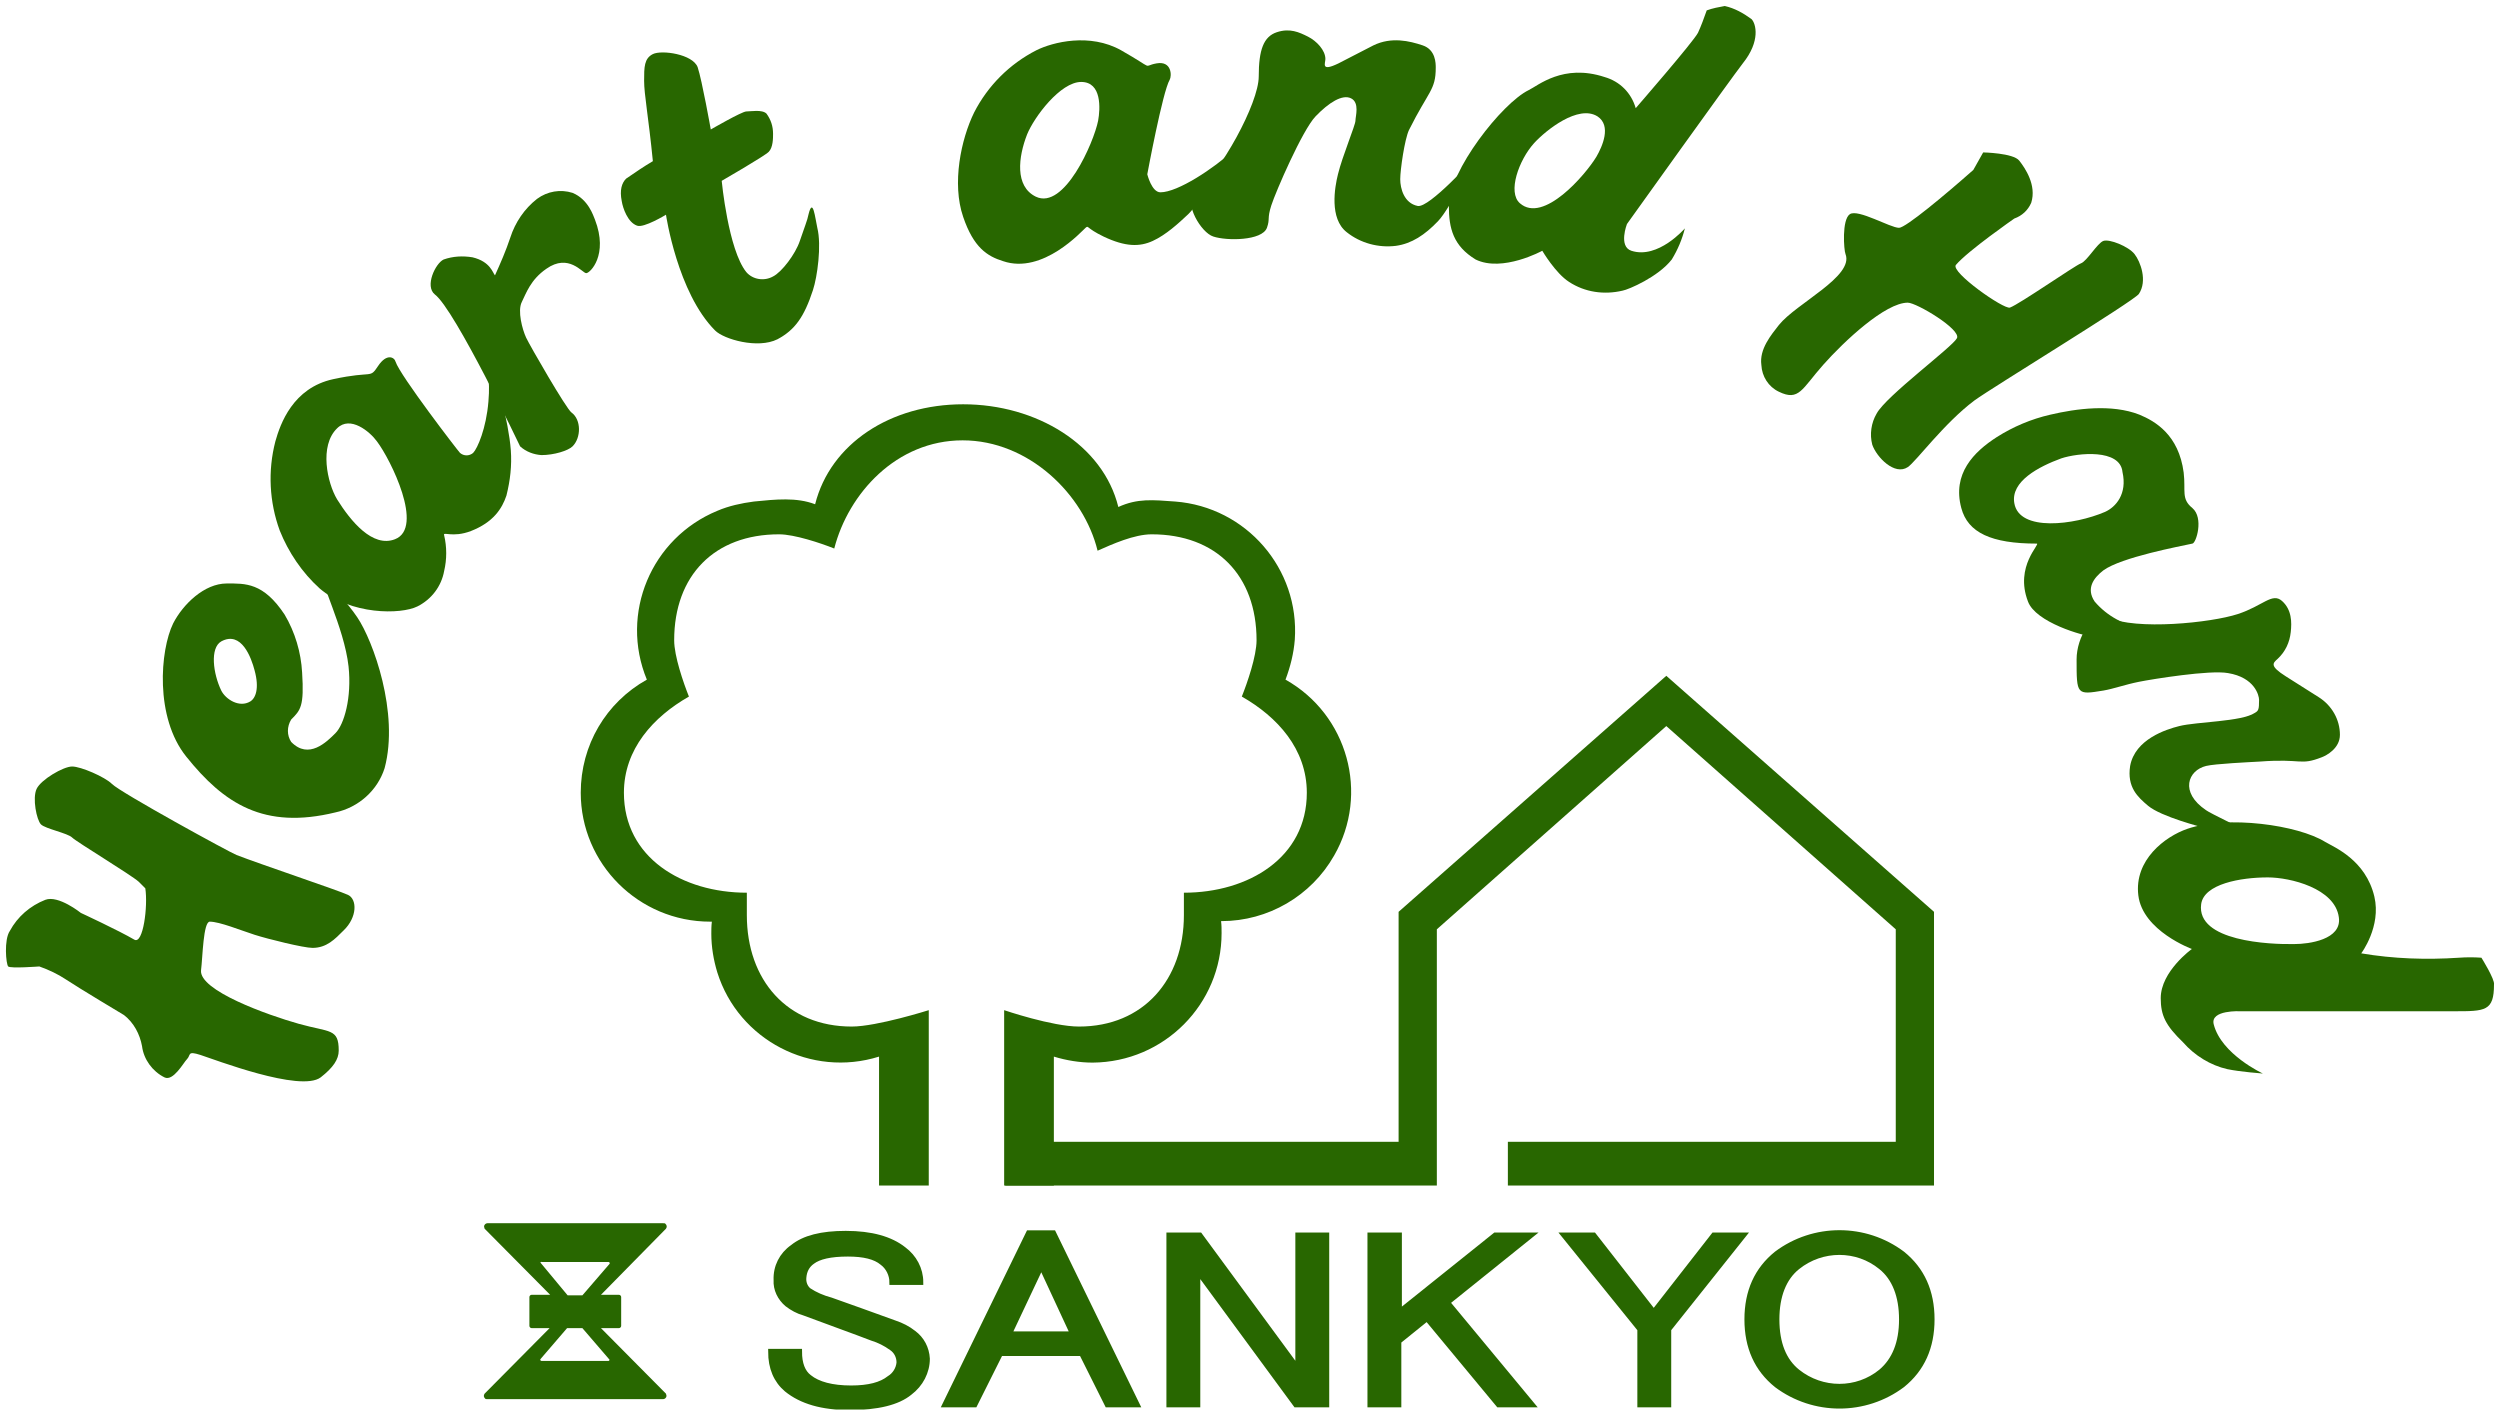 <?xml version="1.0" encoding="utf-8"?>
<!-- Generator: Adobe Illustrator 25.2.0, SVG Export Plug-In . SVG Version: 6.00 Build 0)  -->
<svg version="1.1" id="レイヤー_1" xmlns="http://www.w3.org/2000/svg" xmlns:xlink="http://www.w3.org/1999/xlink" x="0px"
	 y="0px" viewBox="0 0 457.6 258" style="enable-background:new 0 0 457.6 258;" xml:space="preserve">
<style type="text/css">
	.st0{fill:#286700;}
	.st1{fill:#286700;stroke:#286700;stroke-miterlimit:10;}
</style>
<path class="st0" d="M110,243.1h3.3c0.2,0,0.4-0.2,0.4-0.4l0,0v-5.3c0-0.2-0.2-0.4-0.4-0.4h0h-3.3l11.9-12.1
	c0.2-0.3,0.2-0.6-0.1-0.9c-0.1-0.1-0.2-0.1-0.4-0.1H89.2c-0.3,0-0.6,0.3-0.6,0.6c0,0.1,0.1,0.3,0.1,0.4l12,12.1h-3.4
	c-0.2,0-0.4,0.2-0.4,0.4l0,0v5.3c0,0.2,0.2,0.4,0.4,0.4h0h3.3l-11.9,12c-0.2,0.3-0.2,0.6,0.1,0.9c0.1,0.1,0.2,0.1,0.4,0.1h32.2
	c0.3,0,0.6-0.3,0.6-0.6c0-0.1-0.1-0.3-0.1-0.4L110,243.1z M99,231.2c-0.1-0.1-0.1-0.2,0-0.2c0,0,0.1-0.1,0.1,0h12.3
	c0.1,0,0.2,0.1,0.2,0.2c0,0,0,0.1,0,0.1l-5,5.8h-2.7L99,231.2z M111.4,249.1H99.1c-0.1,0-0.2-0.1-0.2-0.2c0,0,0-0.1,0-0.1l4.9-5.7
	h2.8l4.9,5.7c0.1,0.1,0.1,0.2,0,0.2C111.5,249,111.5,249.1,111.4,249.1L111.4,249.1z"/>
<path class="st1" d="M145.1,228.3c2.1-1.7,5.3-2.5,9.7-2.5c4.7,0,8.2,1,10.6,2.9c1.9,1.4,3.1,3.6,3.1,6h-5.2c0-1.4-0.7-2.8-1.8-3.6
	c-1.3-1.1-3.4-1.6-6.3-1.6c-3.2,0-5.3,0.5-6.5,1.4c-1,0.7-1.5,1.7-1.6,2.9c-0.1,0.9,0.2,1.8,0.9,2.4c1.2,0.8,2.6,1.4,4.1,1.8
	c3.4,1.2,7.3,2.6,11.7,4.2c1.2,0.4,2.4,1,3.4,1.8c1.5,1.1,2.4,2.8,2.5,4.7c0,2.4-1.2,4.7-3.2,6.2c-2.2,1.8-5.9,2.7-11,2.7
	c-5,0-8.8-1.1-11.5-3.3c-1.9-1.6-2.9-3.9-2.9-6.9h5.2c0,2.2,0.6,3.8,1.8,4.7c1.6,1.3,4.2,2,7.7,2c3.2,0,5.5-0.6,7-1.8
	c1-0.6,1.7-1.7,1.8-2.9c0-1.1-0.5-2.1-1.4-2.7c-1.1-0.8-2.3-1.4-3.6-1.8c-1.5-0.6-3.5-1.3-5.9-2.2c-2.7-1-4.9-1.8-6.5-2.4
	c-1.1-0.3-2.2-0.9-3.1-1.6c-1.3-1.1-2.1-2.7-2-4.4C142,231.9,143.1,229.7,145.1,228.3z"/>
<path class="st1" d="M173,257.1l15.3-31.4h4.5l15.3,31.4h-5.4l-4.7-9.4h-14.9l-4.7,9.4H173z M190.6,231.7l-5.9,12.5h11.7
	L190.6,231.7z"/>
<path class="st1" d="M214,226.1h5.6l18,24.5v-24.5h5.2v31h-5.6l-18-24.5v24.5H214V226.1z"/>
<path class="st1" d="M250.9,226.1h5.2v14.1l17.6-14.1h6.5l-15.3,12.3l15.5,18.7h-6.1l-13.1-15.8l-5.2,4.2v11.6h-5.2V226.1z"/>
<path class="st1" d="M286.3,226.1h5.4l11,14.1l11-14.1h5.4l-13.7,17.2v13.8h-5.2v-13.8L286.3,226.1z"/>
<path class="st1" d="M325.2,229.5c6.8-5.1,16.2-5.1,23,0c3.6,2.9,5.4,6.9,5.4,12c0,5.1-1.8,9.1-5.4,12c-6.8,5.1-16.2,5.1-23,0
	c-3.6-2.9-5.4-6.9-5.4-12C319.8,236.4,321.6,232.4,325.2,229.5z M329,231.9c-2.5,2-3.8,5.3-3.8,9.6c0,4.4,1.3,7.6,3.8,9.6
	c4.5,3.6,10.9,3.6,15.3,0c2.5-2.1,3.8-5.3,3.8-9.6s-1.3-7.6-3.8-9.6C339.9,228.3,333.5,228.3,329,231.9z"/>
<path class="st0" d="M118.4,124.4c-5-12.1,0.8-25.9,12.9-30.9c2.1-0.9,4.4-1.4,6.7-1.7c4-0.4,7.8-0.8,11.2,0.5
	C152,81.2,163,74,176.3,74c13.4,0,25.6,7.4,28.4,18.8c3.5-1.6,6.3-1.3,10.4-1c13,1,22.8,12.3,21.9,25.3c-0.2,2.5-0.8,4.9-1.7,7.3
	c11.4,6.4,15.4,20.9,8.9,32.2c-4.2,7.4-12.1,12-20.6,12h-0.1c0.1,0.7,0.1,1.4,0.1,2.2c0,13-10.5,23.6-23.6,23.7
	c-2.4,0-4.8-0.4-7.1-1.1V217h-9.1v-32.1c0,0,8.8,3,13.7,3c11.8,0,19.2-8.6,19.2-20.4c0-0.7,0-4.1,0-4.1c11.8,0,22.5-6.4,22.5-18.3
	c0-8-5.4-13.9-11.9-17.6c1-2.5,2.7-7.4,2.7-10.3c0-11.9-7.4-19.4-19.2-19.4c-3.2,0-7.2,1.8-9.9,3c-2.5-10.3-12.6-20.2-24.7-20.2
	s-20.9,9.7-23.5,19.8c-2.5-1-7.3-2.6-10.1-2.6c-11.8,0-19.2,7.5-19.2,19.4c0,2.9,1.7,7.8,2.7,10.3c-6.5,3.7-11.9,9.6-11.9,17.6
	c0,11.9,10.7,18.3,22.5,18.3c0,0,0,3.4,0,4.1c0,11.9,7.4,20.4,19.2,20.4c4.6,0,14.1-3,14.1-3V217h-9.1v-23.6
	c-12.4,3.9-25.7-3-29.6-15.4c-0.7-2.3-1.1-4.7-1.1-7.1c0-0.7,0-1.4,0.1-2.2H130c-13.1,0-23.7-10.6-23.7-23.6
	C106.3,136.4,110.9,128.6,118.4,124.4L118.4,124.4z"/>
<polygon class="st0" points="305,123.7 256,166.9 256,167 256,167 256,209 184,209 184,217 263,217 263,170.1 305,132.9 347,170.1 
	347,209 276,209 276,217 354,217 354,167 354,167 354,166.9 "/>
<path class="st0" d="M1.5,176.9c0.4,0.4,5.7,0,5.7,0c1.7,0.6,3.4,1.4,4.9,2.4c2.4,1.6,10.6,6.5,10.6,6.5c1.8,1.4,2.9,3.5,3.3,5.7
	c0.3,2.4,1.9,4.6,4.1,5.7c1.6,0.8,3.5-2.7,4.1-3.3c0.8-0.8,0-1.6,2.5-0.8s18.3,6.9,22,4.1c2.3-1.8,3.3-3.3,3.3-4.9
	c0-4.1-1.6-3.3-7.3-4.9s-18.3-6.1-17.9-9.8c0.3-2.4,0.4-8.9,1.6-8.9c1.8,0,5.7,1.6,8.2,2.4s9,2.4,10.6,2.4c2.6,0,4.1-1.6,5.7-3.2
	c2.5-2.4,2.5-5.7,0.8-6.5s-16.3-5.7-20.4-7.3c-1.1-0.4-21.2-11.4-22.8-13c-1.3-1.3-5.7-3.2-7.3-3.2s-5.7,2.4-6.5,4.1s0,5.7,0.8,6.5
	s4.9,1.6,5.7,2.4s10.9,6.9,12.2,8.1l1.2,1.2c0.5,3.3-0.4,10.3-2,9.4c-2.9-1.7-9.8-4.9-9.8-4.9s-4.1-3.3-6.5-2.4
	c-2.8,1.1-5.1,3.1-6.5,5.7C0.7,172,1.1,176.5,1.5,176.9z"/>
<path class="st0" d="M363,27.9l-1.8,3.2c-5.2,4.6-12.4,10.6-13.6,10.6c-1.6,0-7.5-3.5-9-2.5s-1.1,6.6-0.8,7.3c1.6,4.1-9,9-12.2,13
	c-1.4,1.8-3.6,4.4-3.2,7.3c0.1,2.1,1.3,4,3.2,4.9c3.7,1.8,4.2-0.5,8.1-4.9s11.4-11.4,15.5-11.4c1.6,0,9.8,4.9,9,6.5
	s-13,10.6-14.7,13.8c-1,1.7-1.3,3.8-0.8,5.7c0.8,2.3,4.1,5.7,6.5,4.1c1.5-1,6.6-8,12.2-12.2c3.3-2.4,29.2-18.2,30.1-19.5
	c1.6-2.4,0.3-5.9-0.8-7.3s-4.6-2.8-5.7-2.4s-3,3.7-4.1,4.1s-11.3,7.5-13,8.1c-1.1,0.4-10.9-6.5-9.9-7.8c2.2-2.6,10.7-8.5,10.7-8.5
	c1.4-0.5,2.5-1.5,3.1-2.9c1-3.2-1.1-6.3-2.2-7.7S363,27.9,363,27.9z"/>
<path class="st0" d="M65.4,113c-1.6-2.4-5-6.2-5.7-6.5c-1.6-0.8,3.3,8.2,4.1,15.5c0.6,5.7-0.8,10.6-2.4,12.2s-4.9,4.9-8.1,1.6
	c-0.8-1.2-0.8-2.8,0-4.1c1.7-1.7,2.4-2.4,2-8.6c-0.2-3.7-1.3-7.4-3.2-10.6c-3.9-5.9-7.2-5.7-10.6-5.7c-4.1,0-8,3.8-9.8,7.3
	c-2.4,4.9-3.4,17.2,2.4,24.4c6.9,8.6,14.2,13.4,27.3,10.2c4.2-0.9,7.7-4,9-8.1C73.1,130.5,68.3,117.3,65.4,113z M45.8,128.4
	c-2,1.2-4.5-0.4-5.3-2c-1.5-3.1-2.1-7.8,0-9c3.7-2,5.5,3,6.1,5.3C47.5,126,46.8,127.8,45.8,128.4z"/>
<path class="st0" d="M93.5,82.4c-0.4-5.3-2.8-14.2-3.7-14.2s0,0.8-0.4,5.3c-0.4,4.9-2,8.6-2.8,9.4c-0.7,0.6-1.7,0.6-2.4,0
	c-0.4-0.4-11-14.2-11.8-16.7c-0.2-0.8-1.6-1.6-3.2,0.8s-0.8,0.8-8.2,2.4s-9.7,8.2-10.6,11.4c-1.4,5.4-1.1,11.1,0.8,16.3
	c1.6,4,4.1,7.7,7.3,10.6c5.7,4.9,14.9,4.8,17.9,3.3c2.6-1.3,4.4-3.7,4.9-6.5c0.5-2.1,0.5-4.4,0-6.5c-0.3-0.8,1.5,0.5,4.9-0.8
	c4.1-1.6,5.7-4.1,6.5-6.5C93.4,87.9,93.7,85.2,93.5,82.4z M72.3,98.7c-4.1,1.6-8.1-3.3-10.6-7.3c-1.8-3-3.3-9.8,0-13
	c2.4-2.4,6,0.6,7.3,2.4C71.5,84.1,77.7,96.6,72.3,98.7z"/>
<path class="st0" d="M225.8,27.5c-3.6,3.3-10.2,7.7-13.4,7.7c-1.6,0-2.4-3.3-2.4-3.3s2.8-15.1,4.1-17.3c0.4-0.7,0.4-3.5-2.4-3
	s0,1.3-6.5-2.4c-5.7-3.2-12.5-1.5-15.5,0c-4.9,2.5-8.9,6.5-11.4,11.4c-2.4,4.9-4.1,13-2,19.1c1.9,5.6,4.4,7.2,7.3,8.1
	c7.3,2.5,14.5-5.6,15.1-6.1s0,0,3.3,1.6c4,1.9,6.6,1.9,9,0.8s4.7-3.2,6.5-4.9S227.6,25.8,225.8,27.5z M201,22.1
	c-0.8,4-6.2,16.4-11.4,13.9c-3.9-1.9-3.2-7.3-1.6-11.4c1.3-3.2,6.1-9.6,9.9-9.6S201.4,19.9,201,22.1z"/>
<path class="st0" d="M401.3,93c-2.1-1.7-1.2-3.1-1.6-6.5c-0.9-6.9-5.2-9.4-8.1-10.6c-5.1-2-11.6-1.1-16.3,0
	c-3.5,0.8-6.8,2.2-9.8,4.1c-4.2,2.7-8.2,6.7-6.5,13c1.2,4.5,5.5,6.5,13.8,6.5c0.8,0-4.1,4.1-1.6,10.6c1.4,3.8,10,6.3,12.2,6.5
	s9.8,0,9.8,0s1.5-1.4-0.8-1.6c-3.5-0.5-6.7-2.2-9-4.9c-1.6-2.4-0.2-4.3,1.6-5.7c3.3-2.4,14-4.4,16.3-4.9
	C402,99.4,403.4,94.8,401.3,93z M385.3,93.7c-5.6,2.4-15.7,3.7-16.6-1.6c-0.7-4,4.5-6.7,8.6-8.2c3-1,10.8-1.8,11.2,2.5
	C389.4,90.4,387.3,92.8,385.3,93.7L385.3,93.7z"/>
<path class="st0" d="M79.6,53.9c3.7,2.8,15.6,27.8,15.6,27.8c1.1,1,2.5,1.5,3.9,1.6c2.3,0,4.9-0.8,5.7-1.6c1.6-1.6,1.6-4.9-0.2-6.2
	c-0.9-0.6-7.6-12.2-8.3-13.7s-1.6-4.9-0.8-6.5s1.6-4.1,4.5-6.1c4.1-2.9,6.6,0.8,7.3,0.8s4.1-3.3,1.6-9.8c-0.3-0.7-1.2-3.7-4.1-4.9
	c-2.2-0.7-4.6-0.3-6.5,1.1c-2.3,1.8-4,4.3-4.9,7.1c-0.8,2.4-1.8,4.7-2.8,6.9c-0.4-0.4-0.8-2.5-4.1-3.3c-1.8-0.3-3.6-0.2-5.3,0.4
	C79.7,48.2,77.7,52.4,79.6,53.9z"/>
<path class="st0" d="M119.5,29.5c-0.8-8.1-1.6-12.2-1.6-14.7s0-4.1,1.6-4.9s7.3,0,8.2,2.4c0.8,2.4,2.4,11.4,2.4,11.4
	s5.7-3.3,6.5-3.3s2.9-0.4,3.7,0.4c0.8,1.1,1.2,2.3,1.2,3.7c0,0.8,0,2.5-0.8,3.3s-8.6,5.3-8.6,5.3s1.2,12.6,4.5,16.7
	c1.2,1.4,3.3,1.7,4.9,0.8c1.6-0.8,4.1-4.1,4.9-6.5s1.4-3.8,1.6-4.9c0.8-3.2,1.2,0.7,1.6,2.5c0.8,3.2,0,9-0.8,11.4
	c-1.6,4.9-3.3,7.3-6.5,9c-3.6,1.8-9.8,0-11.4-1.6c-6.9-6.9-9-21.2-9-21.2s-4.1,2.5-5.3,2c-1.7-0.6-2.6-3.2-2.8-4.5
	c-0.4-2,0-3.3,0.8-4.1C116.2,31.6,117.8,30.5,119.5,29.5z"/>
<path class="st0" d="M222.1,43.3c2.4,0.8,8.9,0.8,9.8-1.6c0.6-1.7,0-1.6,0.8-4.1s5.7-13.8,8.1-16.3s4.9-4.1,6.5-3.3s0.8,3.3,0.8,4.1
	s-2.4,6.5-3.2,9.8c-0.6,2.4-1.6,8.1,1.6,10.6c2.5,2,5.8,2.9,9,2.5c2.9-0.4,5.3-2,7.7-4.5s6.5-11.4,6.5-11.4s-8.1,9-10.2,8.6
	c-2.5-0.5-3.2-3.2-3.2-4.9s0.8-7.3,1.6-9c3.6-7.2,4.9-7.3,4.9-11.4c0-0.8,0-3.3-2.4-4.1s-5.7-1.6-9,0l-6.4,3.3
	c-3.3,1.6-2.4,0-2.4-0.8c0-1.6-1.6-3.3-3.2-4.1s-3.3-1.6-5.7-0.8s-3.3,3.2-3.3,8.1s-6.9,17.5-11.8,21.6
	C216.7,37.1,219.8,42.6,222.1,43.3z"/>
<path class="st0" d="M380.1,120.7c0,6.5,0,6.5,4.9,5.7c1.8-0.3,4-1.1,6.5-1.6s13-2.2,16.3-1.6c4.9,0.8,5.7,4.1,5.7,4.9
	c0,1.8-0.1,2-0.8,2.4c-2.4,1.6-10.6,1.6-13.8,2.4c-2.4,0.6-8.1,2.4-9,7.3c-0.6,3.9,1.4,5.7,3.3,7.3c2.4,2,9.8,3.9,10.6,4.1
	c2.7,0.5,5.4,0.8,8.1,0.8c0,0-7.5-3.6-8.1-4.1c-4.9-3.3-3.3-7.3,0-8.1c1.6-0.4,8-0.7,9.8-0.8c7.9-0.6,7.3,0.8,11.4-0.8
	c0.8-0.3,3.3-1.6,3.3-4.1c0-2.8-1.5-5.4-3.9-6.9l-6-3.8c-3-1.9-2.4-2.4-1.5-3.2c1.4-1.3,2.2-3,2.4-4.9c0.2-1.8,0.2-4.1-1.6-5.7
	s-3.5,0.9-8.1,2.4c-4.9,1.6-18.6,3-23.8,0.6C383,111.9,380.1,116.6,380.1,120.7z"/>
<path class="st0" d="M319,11.6c3.3-4.1,2.4-7.3,1.6-8.1c-1.5-1.1-3.1-2-4.9-2.4c-1.1,0.2-2.2,0.4-3.3,0.8c-0.5,1.4-1,2.8-1.6,4.1
	c-0.8,1.6-11.4,13.8-11.4,13.8c-0.8-2.8-2.9-4.9-5.7-5.7c-7.6-2.5-12.2,1.6-13.9,2.4c-4.9,2.4-14.6,14.8-14.6,21.2
	c0,4.1,0.8,7.3,4.9,9.8c4.9,2.4,12.2-1.6,12.2-1.6s2.4,4.1,4.9,5.7c2.9,1.9,6.4,2.4,9.8,1.6c1.1-0.2,6.5-2.5,9-5.7
	c1.1-1.8,1.9-3.7,2.4-5.7c0,0-4.9,5.7-9.8,4.1c-2.4-0.8-0.8-4.9-0.8-4.9S316.9,14.3,319,11.6z M292.2,28.7c-2,3.3-9.7,12.3-14,8.5
	c-2.3-2-0.2-7.9,2.6-11c2.2-2.4,8.1-7.1,11.6-4.9C295,23,293.3,26.8,292.2,28.7z"/>
<path class="st0" d="M454.2,175.3c-1.4-0.1-2.7-0.1-4.1,0c-6,0.4-12,0.2-17.9-0.8c0,0,3.7-4.9,2.4-10.4c-1.6-6.7-7.3-9-9-10
	c-5-3.1-17.9-4.9-25.2-2.4c-4.1,1.4-9.8,5.7-9,12.2s9.8,9.8,9.8,9.8s-5.7,4.1-5.7,9c0,3.2,0.9,5,4.1,8.1c2.1,2.4,5,4.2,8.1,4.9
	c2.4,0.5,6.5,0.8,6.5,0.8s-7.6-3.5-9-9c-0.7-2.7,4.9-2.4,4.9-2.4h39.1c5.7,0,7.3,0,7.3-4.9C456.7,179.3,454.2,175.3,454.2,175.3z
	 M420,172.8c-4.6,0.1-18-0.5-17.1-7.3c0.5-3.7,7.2-4.9,12.2-4.9c4.1,0,12.3,2,13,7.3C428.7,172,422.6,172.8,420,172.8z"/>
</svg>

